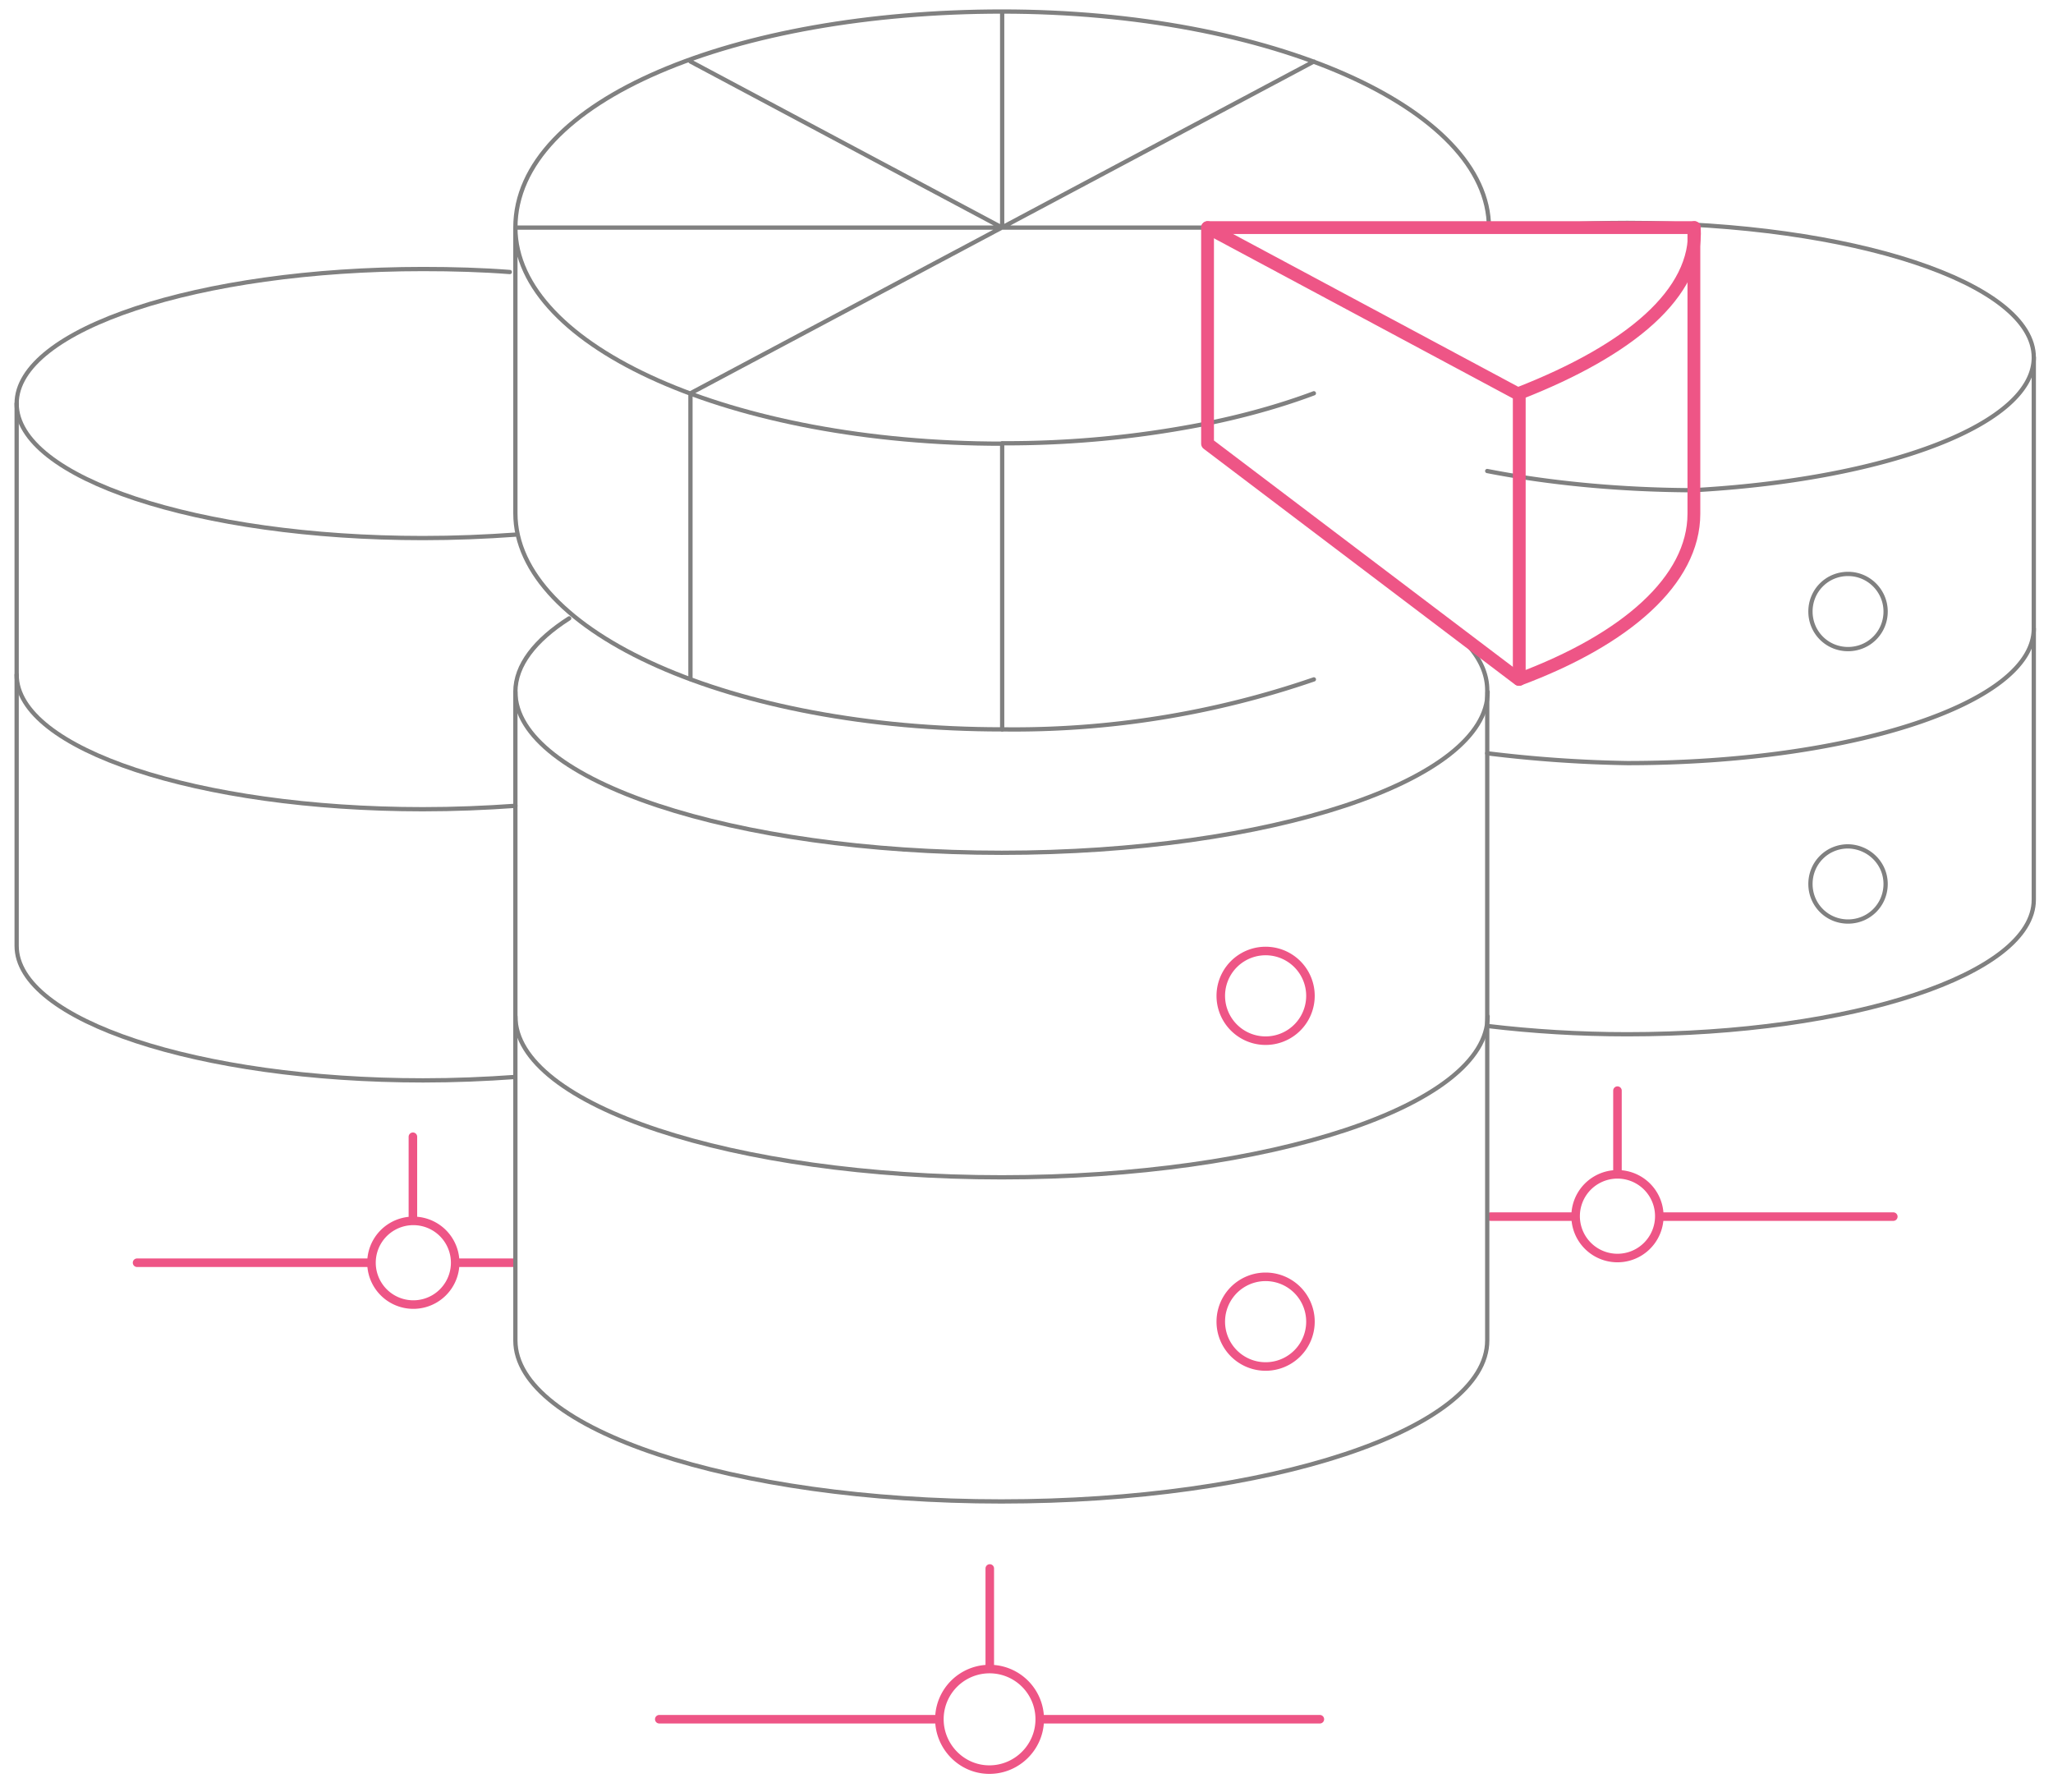<svg version="1.1" id="Layer_1" xmlns="http://www.w3.org/2000/svg" x="0" y="0" viewBox="0 0 480.8 419.6" style="enable-background:new 0 0 480.8 419.6" xml:space="preserve"><style>.dbaasscale0,.dbaasscale1,.dbaasscale3{fill:none;stroke:gray;stroke-linecap:round;stroke-linejoin:round;stroke-miterlimit:10}.dbaasscale1,.dbaasscale3{stroke:#ee5586;stroke-width:2}.dbaasscale3{stroke-width:3}</style><path class="dbaasscale0" d="M120.6 252.2c-6.9.5-14.1.8-21.5.8-52.6 0-95.2-14.1-95.2-31.5v-127C3.9 77.1 46.5 63 99.1 63c7 0 13.8.2 20.3.7"/><path class="dbaasscale0" d="M120.7 125.2c-7 .5-14.2.8-21.7.8-52.6 0-95.1-14.1-95.1-31.5m116.8 94.2c-7 .5-14.2.8-21.7.8-52.6 0-95.1-14.1-95.1-31.5"/><path id="svg-concept" class="dbaasscale1" d="M106.6 295.7a9.8 9.8 0 1 1-19.6 0 9.8 9.8 0 0 1 19.6 0zm-9.9-29.5v19.6m-64.6 9.9h54.8m19.7 0h13.5"/><path class="dbaasscale0" d="M350.5 53.9c9.6-1.1 19.9-1.7 30.6-1.7 52.6 0 95.2 14.1 95.2 31.5v127c0 17.4-42.6 31.5-95.2 31.5-11.4 0-22.3-.7-32.4-1.9"/><path class="dbaasscale0" d="M441.6 143.2c0 4.9-3.9 8.8-8.8 8.8s-8.8-3.9-8.8-8.8 3.9-8.8 8.8-8.8 8.8 4 8.8 8.8zM441.6 207c0 4.9-3.9 8.8-8.8 8.8s-8.8-3.9-8.8-8.8 3.9-8.8 8.8-8.8c4.9.1 8.8 4 8.8 8.8zM476.3 83.7c0 15.5-33.7 28.3-78.1 31m78.1 32.5c0 17.4-42.6 31.5-95.2 31.5a307 307 0 0 1-32.8-2.3"/><path id="svg-concept" class="dbaasscale1" d="M388.6 284.8a9.8 9.8 0 1 1-19.6 0 9.8 9.8 0 0 1 19.6 0zm-9.8-29.4V275m-29.7 9.9H369m19.6 0h54.8"/><path class="dbaasscale0" d="M348.3 162v151.9c0 20.8-51 37.7-113.8 37.7s-113.8-16.9-113.8-37.7V162h0c0-6.2 4.6-12.1 12.6-17.2"/><path id="svg-concept" class="dbaasscale1" d="M306.9 233.2a10.5 10.5 0 1 1-21 0 10.5 10.5 0 0 1 21 0zM306.9 309.5a10.5 10.5 0 1 1-21 0 10.5 10.5 0 0 1 21 0z"/><path class="dbaasscale0" d="M348.4 238c0 20.8-51 37.7-113.8 37.7S120.7 258.8 120.7 238"/><path id="svg-concept" class="dbaasscale1" d="M243.5 402.6c0 6.5-5.3 11.8-11.8 11.8S220 409 220 402.6a11.7 11.7 0 0 1 23.5 0zm-11.7-35.3v23.5m-77.4 11.8H220m23.5 0h65.6"/><path class="dbaasscale0" d="M348.4 162c0 20.8-51 37.7-113.8 37.7S120.7 182.8 120.7 162"/><path d="M120.7 53.3c0-20.8 36.6-50.6 113.8-50.6 57 0 113.8 20.7 113.8 50.6v66.9c0 29-51 50.6-113.8 50.6s-113.8-22.3-113.8-50.6V53.3z" style="fill:none"/><path class="dbaasscale0" d="M234.7 103.9c-62.9 0-114-22.6-114-50.6 0-29.9 51.7-50.6 114-50.6 62.9 0 114 22.7 114 50.6m-114 117.5c-62.9 0-114-22.6-114-50.6m114-117.5v50.6m0 0h-114m41 38.8 146-77.7m-146 77.7v67M348.4 53.3H234.7m-73-38.9 73 38.9m-114 66.9V53.3"/><path class="dbaasscale0" d="M307.7 159.1a215.6 215.6 0 0 1-73 11.7v-66.9m46.3-4.4a239.7 239.7 0 0 1-46.3 4.3m73-11.7c-8 3-17 5.5-26.7 7.4M397.5 114.8c-18 0-34.9-1.7-49.2-4.5M335 143.9c8.5 5.3 13.3 11.3 13.3 17.7"/><g><path id="svg-concept" class="dbaasscale3" d="M396.8 53.3h-114v50.6l72.9 55.2c25-9.3 41-23.2 41-38.8v-67"/><path id="svg-concept" class="dbaasscale3" d="M396.8 53.3c.9 15.4-15.2 28.7-41 38.8m-73-38.8 73 39.1m0 0v66.7"/><animateMotion accumulate="none" additive="replace" begin="0s" calcMode="paced" dur="3s" fill="freeze" path="M8, 0 -48 0 48" restart="always"/></g></svg>
